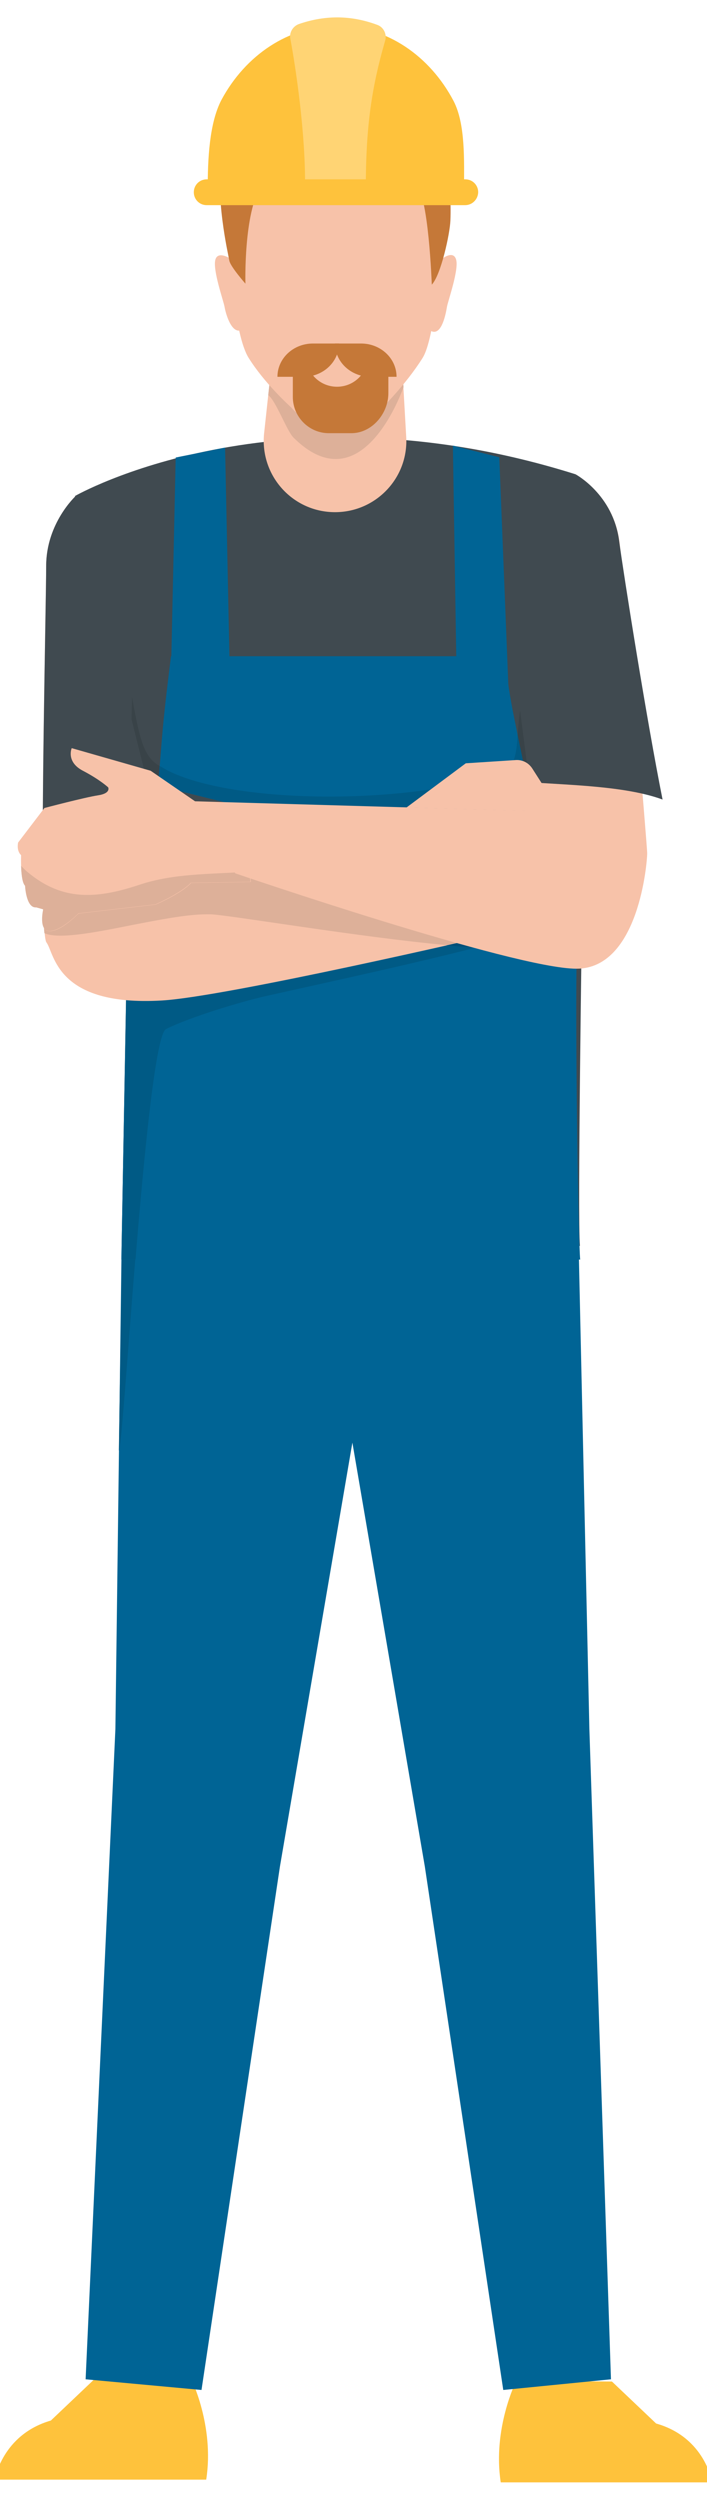 <?xml version="1.0" encoding="utf-8"?>
<!-- Generator: Adobe Illustrator 26.0.3, SVG Export Plug-In . SVG Version: 6.00 Build 0)  -->
<svg version="1.1" id="Layer_1" xmlns="http://www.w3.org/2000/svg" xmlns:xlink="http://www.w3.org/1999/xlink" x="0px" y="0px"
	 viewBox="0 0 284.9 1006.5" style="enable-background:new 0 0 284.9 1006.5;" xml:space="preserve">
<style type="text/css">
	.st0{clip-path:url(#SVGID_00000112611963197705834540000016236146704162144135_);fill:#FEC23C;}
	.st1{fill:#006495;}
	.st2{clip-path:url(#SVGID_00000183219780547727690540000008974688398088404912_);fill:#404A50;}
	.st3{clip-path:url(#SVGID_00000183219780547727690540000008974688398088404912_);fill:#006495;}
	.st4{clip-path:url(#SVGID_00000183219780547727690540000008974688398088404912_);fill:#005A85;}
	.st5{clip-path:url(#SVGID_00000183219780547727690540000008974688398088404912_);fill:#394348;}
	.st6{clip-path:url(#SVGID_00000183219780547727690540000008974688398088404912_);fill:#F7C2A9;}
	.st7{clip-path:url(#SVGID_00000183219780547727690540000008974688398088404912_);fill:#004F78;}
	.st8{clip-path:url(#SVGID_00000183219780547727690540000008974688398088404912_);fill:#DDB099;}
	.st9{clip-path:url(#SVGID_00000183219780547727690540000008974688398088404912_);fill:#E6E6E5;}
	.st10{fill:#DDB099;}
	.st11{fill:#394348;}
	.st12{fill:#333B40;}
	.st13{clip-path:url(#SVGID_00000118359964193522441270000008037703949201536180_);fill:#C79E8A;}
	.st14{clip-path:url(#SVGID_00000118359964193522441270000008037703949201536180_);fill:#DDB099;}
	.st15{clip-path:url(#SVGID_00000118359964193522441270000008037703949201536180_);fill:#F7C2A9;}
	.st16{clip-path:url(#SVGID_00000118359964193522441270000008037703949201536180_);fill:#404A50;}
	.st17{clip-path:url(#SVGID_00000118359964193522441270000008037703949201536180_);fill:#E6E6E5;}
	.st18{clip-path:url(#SVGID_00000118359964193522441270000008037703949201536180_);fill:#C57838;}
	.st19{clip-path:url(#SVGID_00000118359964193522441270000008037703949201536180_);fill:#006495;}
	.st20{clip-path:url(#SVGID_00000056392365825130224940000016424080774921093819_);fill:#FEC23C;}
	.st21{clip-path:url(#SVGID_00000056392365825130224940000016424080774921093819_);fill:#FFD474;}
</style>
<g>
	<g>
		<defs>
			<rect id="SVGID_1_" x="-2.1" y="7" width="289.1" height="992.4"/>
		</defs>
		<clipPath id="SVGID_00000000224242027856470550000008901904869643857589_">
			<use xlink:href="#SVGID_1_"  style="overflow:visible;"/>
		</clipPath>
		<path style="clip-path:url(#SVGID_00000000224242027856470550000008901904869643857589_);fill:#FEC23C;" d="M20.5,974.5l17.8-16.9
			l38.6-0.2c0,0,9.6,19.2,6.2,40.9H-2.1C-2.1,998.3,0.8,980.2,20.5,974.5"/>
		<path style="clip-path:url(#SVGID_00000000224242027856470550000008901904869643857589_);fill:#FEC23C;" d="M264.4,975.7
			l-17.8-16.9l-38.6-0.2c0,0-9.6,19.2-6.2,40.9H287C287,999.4,284.2,981.3,264.4,975.7"/>
	</g>
	<polygon class="st1" points="237.5,696.1 232.8,484.9 150.5,471.8 150.7,469.1 144.9,470.9 133.3,469.1 133.7,474.5 49,501.6 
		46.5,696.1 34.5,957.9 81.2,962.2 112.8,751.5 142,580.8 171.2,751.5 202.8,962.2 246.2,957.9 	"/>
	<g>
		<defs>
			<rect id="SVGID_00000092445856798268168380000006021044546901134269_" x="-2.1" y="7" width="289.1" height="992.4"/>
		</defs>
		<clipPath id="SVGID_00000111158373809827819940000003678937895956952460_">
			<use xlink:href="#SVGID_00000092445856798268168380000006021044546901134269_"  style="overflow:visible;"/>
		</clipPath>
		<path style="clip-path:url(#SVGID_00000111158373809827819940000003678937895956952460_);fill:#404A50;" d="M30.2,199.7
			c0,0,81.3-46.7,201.9-8.7l2.4,180.3c0,0-1.8,119.5-0.8,130.3H49l2.6-144.5L30.2,199.7z"/>
		<path style="clip-path:url(#SVGID_00000111158373809827819940000003678937895956952460_);fill:#006495;" d="M207.2,289
			c-1.7-8.2-2.9-16.5-3.9-24.8H68.9c-1.2,9.7-2.4,19.4-3.3,29.1c-2.5,27.6-3,56.5-14.3,82.1l-2.4,131.7h184.9
			c-0.7-6.9-1.9-81-1.5-117C228.6,387.1,214.3,324.4,207.2,289"/>
		<path style="clip-path:url(#SVGID_00000111158373809827819940000003678937895956952460_);fill:#005A85;" d="M54.5,507.1h-5.4
			l-1.2,76.9C48.8,583.5,51.3,546.5,54.5,507.1"/>
		<path style="clip-path:url(#SVGID_00000111158373809827819940000003678937895956952460_);fill:#394348;" d="M214.7,273.2
			c-5.2,6.1-5.5,15.1-6.1,22.9c5,24,12.3,56.5,17.6,76.3c2.7-0.8,5.5-1.5,8.3-2.4L214.7,273.2z M53.2,280.5l-0.2,9.1l5,20l2.7,0.8
			l3.3,2.3c0.1-1.4,0.2-2.9,0.3-4.3c-0.7-0.5-1.4-0.9-2-1.4C57.8,303.2,56.1,297,53.2,280.5"/>
		<path style="clip-path:url(#SVGID_00000111158373809827819940000003678937895956952460_);fill:#005A85;" d="M208.6,296.1
			c-0.5,7.3-1.3,13.5-6.6,15.2c-19.1,6.4-44.9,9.4-69.4,9.4c-28.9,0-56-4.3-68.3-12.4c-0.1,1.4-0.2,2.9-0.3,4.3l8.7,6l120.6,29.9v0
			l11.1,29.8c6.9-1.8,14.1-3.8,21.8-5.9C220.9,352.5,213.6,320.1,208.6,296.1 M180,380.7c-31.1,7-95.3,21-114.8,22.1
			c-2.3,0.1-4.5,0.2-6.5,0.2c-2.8,0-5.4-0.1-7.8-0.3l-1.7,104.4h5.4c3.6-43.9,8.2-90.7,12.3-92.8c9.6-4.8,30.1-11,40.3-13.3
			c33.2-7.4,57.4-12.6,84.6-19.5C188.2,381.3,184.2,381,180,380.7"/>
		<path style="clip-path:url(#SVGID_00000111158373809827819940000003678937895956952460_);fill:#F7C2A9;" d="M30.5,199.7
			c0,0-11.9,10.9-11.9,28.2c0,17.4-3.2,147.1,0.1,151.5c3.3,4.3,3.7,25.9,46.5,23.4c26-1.5,132-26.1,132-26.1l-3.9-28.2l-135.8-1.1
			L30.5,199.7z"/>
		<path style="clip-path:url(#SVGID_00000111158373809827819940000003678937895956952460_);fill:#404A50;" d="M21.2,367.1
			c23.6-16.6,55-14.6,82.5-15.8c30-1.3,59.9-3.4,89.8-2l-0.1-0.9L59.4,315.3L30.5,199.7c0,0-11.9,10.9-11.9,28.2
			c0,14.9-2.3,112.1-1,142.5C18.6,369.2,19.8,368.1,21.2,367.1"/>
		<path style="clip-path:url(#SVGID_00000111158373809827819940000003678937895956952460_);fill:#005A85;" d="M204.5,378.3
			c-4.3,1.1-8.5,2.2-12.7,3.3c3,0.2,5.7,0.2,8.1,0.2c2.2,0,4.2-0.1,5.8-0.2L204.5,378.3z"/>
		<path style="clip-path:url(#SVGID_00000111158373809827819940000003678937895956952460_);fill:#004F78;" d="M193.3,348.5
			L193.3,348.5l0.1,0.9c0,0,0,0,0,0l3.7,27.3c0,0-6.7,1.6-17.2,3.9c4.2,0.4,8.2,0.7,11.8,0.9c4.1-1,8.4-2.1,12.7-3.3L193.3,348.5"/>
		<path style="clip-path:url(#SVGID_00000111158373809827819940000003678937895956952460_);fill:#DDB099;" d="M171.9,348.9
			c-22.7,0-45.5,1.4-68.2,2.5c-1,0-2.1,0.1-3.1,0.1l0.4,3.6l-24,0.4c-4.1,4.4-14.3,8.7-14.3,8.7l-31,3.6c0,0,0,0,0,0
			c-0.1,0-2.8,2.9-6.1,5c-1.7,1.1-3.6,2-5.3,2.1c-0.1,0-0.2,0-0.3,0c-1.1,0-1.8-0.5-2.3-1.3c0.1,0.8,0.1,1.5,0.2,2.1
			c1.5,0.7,3.8,1,6.5,1c7.2,0,18-2.1,28.9-4.3c10.9-2.1,22-4.3,29.9-4.3c0.6,0,1.2,0,1.8,0c7.4,0.3,59.9,9.2,94.9,12.4
			c10.5-2.4,17.2-3.9,17.2-3.9l-3.7-27.3C186.3,349,179.1,348.9,171.9,348.9"/>
		<path style="clip-path:url(#SVGID_00000111158373809827819940000003678937895956952460_);fill:#394348;" d="M100.2,347.7l0.4,3.7
			c1,0,2.1-0.1,3.1-0.1c22.8-1,45.5-2.5,68.2-2.5c7.2,0,14.4,0.1,21.6,0.5c0,0,0,0,0,0l-0.1-0.9L100.2,347.7z M17.4,366.2
			c0,0.1,0,0.1,0,0.2C17.5,366.2,17.5,366.2,17.4,366.2L17.4,366.2z"/>
		<path style="clip-path:url(#SVGID_00000111158373809827819940000003678937895956952460_);fill:#F7C2A9;" d="M97.7,325.8l-19.1-3.2
			l-17.9-12.3l-31.8-9.1c0,0-2.4,5.5,4.5,9.1c6.9,3.6,10.2,6.7,10.2,6.7s1.2,2.4-4.1,3.2c-5.3,0.8-21.6,5.1-21.6,5.1L7.3,339.2
			c0,0-0.8,3.2,1.2,5.1c0,0-0.4,10.3,1.6,12.3c0,0,0.4,9.1,4.5,8.7l2.9,0.8c0,0-2,9.1,2.9,8.7c4.9-0.4,11.4-7.1,11.4-7.1l31-3.6
			c0,0,10.2-4.4,14.3-8.7l24-0.4L97.7,325.8z"/>
		<path style="clip-path:url(#SVGID_00000111158373809827819940000003678937895956952460_);fill:#E6E6E5;" d="M10.1,356.6
			C10.1,356.6,10.1,356.6,10.1,356.6C10.1,356.6,10.1,356.6,10.1,356.6 M10.1,356.6C10.1,356.6,10.1,356.6,10.1,356.6
			C10.1,356.6,10.1,356.6,10.1,356.6 M10.1,356.6C10.1,356.6,10.1,356.6,10.1,356.6C10.1,356.6,10.1,356.6,10.1,356.6 M10.1,356.6
			C10.1,356.6,10.1,356.6,10.1,356.6C10.1,356.6,10.1,356.6,10.1,356.6 M10.1,356.7C10.1,356.7,10.1,356.7,10.1,356.7
			C10.1,356.7,10.1,356.7,10.1,356.7 M14.6,365.4l2.8,0.8v0L14.6,365.4z"/>
	</g>
	<path class="st10" d="M17.4,366.2L17.4,366.2L17.4,366.2z"/>
	<path class="st11" d="M17.4,366.2L17.4,366.2L17.4,366.2z"/>
	<path class="st12" d="M17.5,366.2L17.5,366.2L17.5,366.2z"/>
	<g>
		<defs>
			<rect id="SVGID_00000105424712466582871590000011021197610402396580_" x="-2.1" y="7" width="289.1" height="992.4"/>
		</defs>
		<clipPath id="SVGID_00000111192822314640029410000013520299129718358668_">
			<use xlink:href="#SVGID_00000105424712466582871590000011021197610402396580_"  style="overflow:visible;"/>
		</clipPath>
		<path style="clip-path:url(#SVGID_00000111192822314640029410000013520299129718358668_);fill:#C79E8A;" d="M31.7,367.8
			c0,0.1-2.8,2.9-6.1,5C28.9,370.7,31.7,367.8,31.7,367.8"/>
		<path style="clip-path:url(#SVGID_00000111192822314640029410000013520299129718358668_);fill:#DDB099;" d="M8.5,348.6
			c0.1,3,0.4,6.8,1.6,8c0,0,0,0,0,0c0,0,0,0,0,0c0,0,0,0,0,0c0,0,0,0,0,0c0,0,0,0,0,0c0,0,0,0,0,0c0,0,0,0,0,0c0,0,0,0,0,0
			c0,0,0,0,0,0c0,0,0.4,8.7,4.2,8.7c0.1,0,0.2,0,0.3,0l2.8,0.8l0,0h0l0,0c0,0-2,8.7,2.5,8.7c0.1,0,0.2,0,0.3,0
			c1.7-0.1,3.6-1,5.3-2.1c3.3-2.1,6-4.9,6.1-5c0,0,0,0,0,0l31-3.6c0,0,10.2-4.4,14.3-8.7l24-0.4l-0.5-4.2c-0.5,0.1-1,0.1-1.5,0.2
			c-14.3,1-28.9,0.6-42.7,5.2c-7.5,2.5-14.4,4.1-21,4.1c-8.6,0-16.6-2.7-24.9-9.9C9.8,349.9,9.1,349.2,8.5,348.6"/>
		<path style="clip-path:url(#SVGID_00000111192822314640029410000013520299129718358668_);fill:#F7C2A9;" d="M78.6,322.6l135.7,3.9
			l-5.5-64.6L232,191c0,0,15.1,8.1,17.6,26.9c2.4,18.7,11.2,122.5,11.2,125.7c0,3.3-3.3,46.4-28.5,46.4
			c-25.3,0-137.5-38.4-137.5-38.4L78.6,322.6z"/>
		<path style="clip-path:url(#SVGID_00000111192822314640029410000013520299129718358668_);fill:#404A50;" d="M267,321.9
			c-6.3-31.4-15.6-90-17.5-104.1C247.1,199.1,232,191,232,191l-25.9,68l7.2,55.9C229.2,316.1,252.1,316.4,267,321.9"/>
		<path style="clip-path:url(#SVGID_00000111192822314640029410000013520299129718358668_);fill:#F7C2A9;" d="M109.8,143.3
			l-3.4,31.4c-1.6,16.9,11.6,31.5,28.6,31.5c16.5,0,29.6-13.8,28.7-30.2l-2.6-45.7L109.8,143.3z"/>
		<path style="clip-path:url(#SVGID_00000111192822314640029410000013520299129718358668_);fill:#E6E6E5;" d="M161.1,130.3
			L161.1,130.3l1.5,25.6c0,0,0,0,0,0L161.1,130.3z M109.8,143.3L109.8,143.3l-1.7,15.8L109.8,143.3z"/>
		<path style="clip-path:url(#SVGID_00000111192822314640029410000013520299129718358668_);fill:#DDB099;" d="M161.1,130.3l-51.3,13
			l-1.7,15.8c3,2.1,7.4,14.2,10.1,17c6.3,6.3,12,8.7,17.1,8.7c14.4,0,23.9-19.7,27.3-28.9L161.1,130.3"/>
		<path style="clip-path:url(#SVGID_00000111192822314640029410000013520299129718358668_);fill:#F7C2A9;" d="M179.9,90.9
			c0-24.3-19.2-41.7-44.6-41.7c-25.3,0-43.7,19.7-43.7,44c0,2.9,0.3,5.8,0.9,8.6l0.1,1.9c0,0,1.8,31.2,7.6,40.4
			c6.2,9.9,15.5,18.4,17.3,20.1c3.3,4,8.8,6.4,17.7,6.4c9.4,0,14.8-2.2,18-5.8l0.1,0.1c0,0,10.1-9.8,17-20.8c4-6.3,6.3-29,7.6-39.7
			C178.4,92.1,179.9,96.5,179.9,90.9"/>
		<path style="clip-path:url(#SVGID_00000111192822314640029410000013520299129718358668_);fill:#F7C2A9;" d="M94.1,104.9
			c0,0-6.1-4.5-7.3-0.4c-1.2,4.1,3.3,16.7,3.7,19.1c0.4,2.4,2.7,11,6.8,9.3C101.3,131.3,94.1,104.9,94.1,104.9"/>
		<path style="clip-path:url(#SVGID_00000111192822314640029410000013520299129718358668_);fill:#F7C2A9;" d="M177.7,104.5
			c0,0,4.9-4.1,6.1,0c1.2,4.1-3.3,16.7-3.7,19.1c-0.4,2.4-2,11.4-6.1,9.8C170,131.8,177.7,104.5,177.7,104.5"/>
		<path style="clip-path:url(#SVGID_00000111192822314640029410000013520299129718358668_);fill:#C57838;" d="M98.9,114.2
			c0,0-6.1-6.9-6.5-9.3c-0.4-2.4-6.1-26.8-2.7-42.2c2.8-12.7,22.7-25.5,35.7-26.6c13-1.1,31.6,3.7,37.6,5.7
			c14.5,4.9,12.6,14.8,14.7,18.1c1.4,2.2,4.4,13.2,3.8,28.9c-0.2,5.3-3.8,21.9-7.5,25.8c0,0-1.3-37.2-6.6-40.4
			c-5.3-3.3-55.8-8.9-62,0.4C98.1,85.5,98.9,114.2,98.9,114.2"/>
		<path style="clip-path:url(#SVGID_00000111192822314640029410000013520299129718358668_);fill:#F7C2A9;" d="M163.8,325.1
			l23.9-17.8l20.1-1.3c2.7-0.2,5.2,1.1,6.7,3.4l11.2,17.5L163.8,325.1z"/>
		<path style="clip-path:url(#SVGID_00000111192822314640029410000013520299129718358668_);fill:#C57838;" d="M132.5,174.4h9.1
			c8.2,0,14.9-7.8,14.9-16.1v-8.7H118v10.2C118,167.8,124.5,174.4,132.5,174.4"/>
		<path style="clip-path:url(#SVGID_00000111192822314640029410000013520299129718358668_);fill:#F7C2A9;" d="M123.4,143.5
			c0,6.8,5.6,12.2,12.4,12.2c6.9,0,12.4-5.5,12.4-12.2H123.4z"/>
		<path style="clip-path:url(#SVGID_00000111192822314640029410000013520299129718358668_);fill:#C57838;" d="M159.8,151.7h-10.5
			c-7.9,0-14.3-6-14.3-13.4h10.5C153.4,138.3,159.8,144.3,159.8,151.7"/>
		<path style="clip-path:url(#SVGID_00000111192822314640029410000013520299129718358668_);fill:#C57838;" d="M126.1,138.3h10.5
			c0,7.4-6.4,13.4-14.3,13.4h-10.5C111.8,144.3,118.2,138.3,126.1,138.3"/>
		<path style="clip-path:url(#SVGID_00000111192822314640029410000013520299129718358668_);fill:#006495;" d="M68.9,270.9l1.9-86.7
			l19.9-4l1.9,90.7C92.5,270.9,76.7,286.7,68.9,270.9"/>
	</g>
	<polygon class="st1" points="205.2,284.7 201.2,184.1 182.5,179.4 184,273.2 	"/>
	<g>
		<defs>
			<rect id="SVGID_00000150790390836650113110000008119282003801084296_" x="-2.1" y="7" width="289.1" height="992.4"/>
		</defs>
		<clipPath id="SVGID_00000060021055147931647360000015390066828484874371_">
			<use xlink:href="#SVGID_00000150790390836650113110000008119282003801084296_"  style="overflow:visible;"/>
		</clipPath>
		<path style="clip-path:url(#SVGID_00000060021055147931647360000015390066828484874371_);fill:#FEC23C;" d="M187,76.1
			c0-11.5,0.6-26.1-4.2-35.4c-9.5-18.1-26.9-30.3-46.9-30.3c-19.7,0-37,11.9-46.6,29.7c-5,9.4-5.6,24.2-5.6,36H187z"/>
		<path style="clip-path:url(#SVGID_00000060021055147931647360000015390066828484874371_);fill:#FFD474;" d="M155.2,16.4
			c0.8-2.6-0.6-5.5-3.2-6.4C146.9,8.1,141.5,7,135.9,7c-5.4,0-10.6,1-15.5,2.7c-2.4,0.9-3.9,3.4-3.4,5.9c2,10.6,6.3,38.6,5.9,60.4
			h24.5C147.4,51.3,149.7,35.3,155.2,16.4"/>
		<path style="clip-path:url(#SVGID_00000060021055147931647360000015390066828484874371_);fill:#FEC23C;" d="M187.4,82.6H83.3
			c-2.9,0-5.2-2.3-5.2-5.2c0-2.9,2.3-5.2,5.2-5.2h104.2c2.9,0,5.2,2.3,5.2,5.2C192.6,80.3,190.3,82.6,187.4,82.6"/>
	</g>
</g>
</svg>
